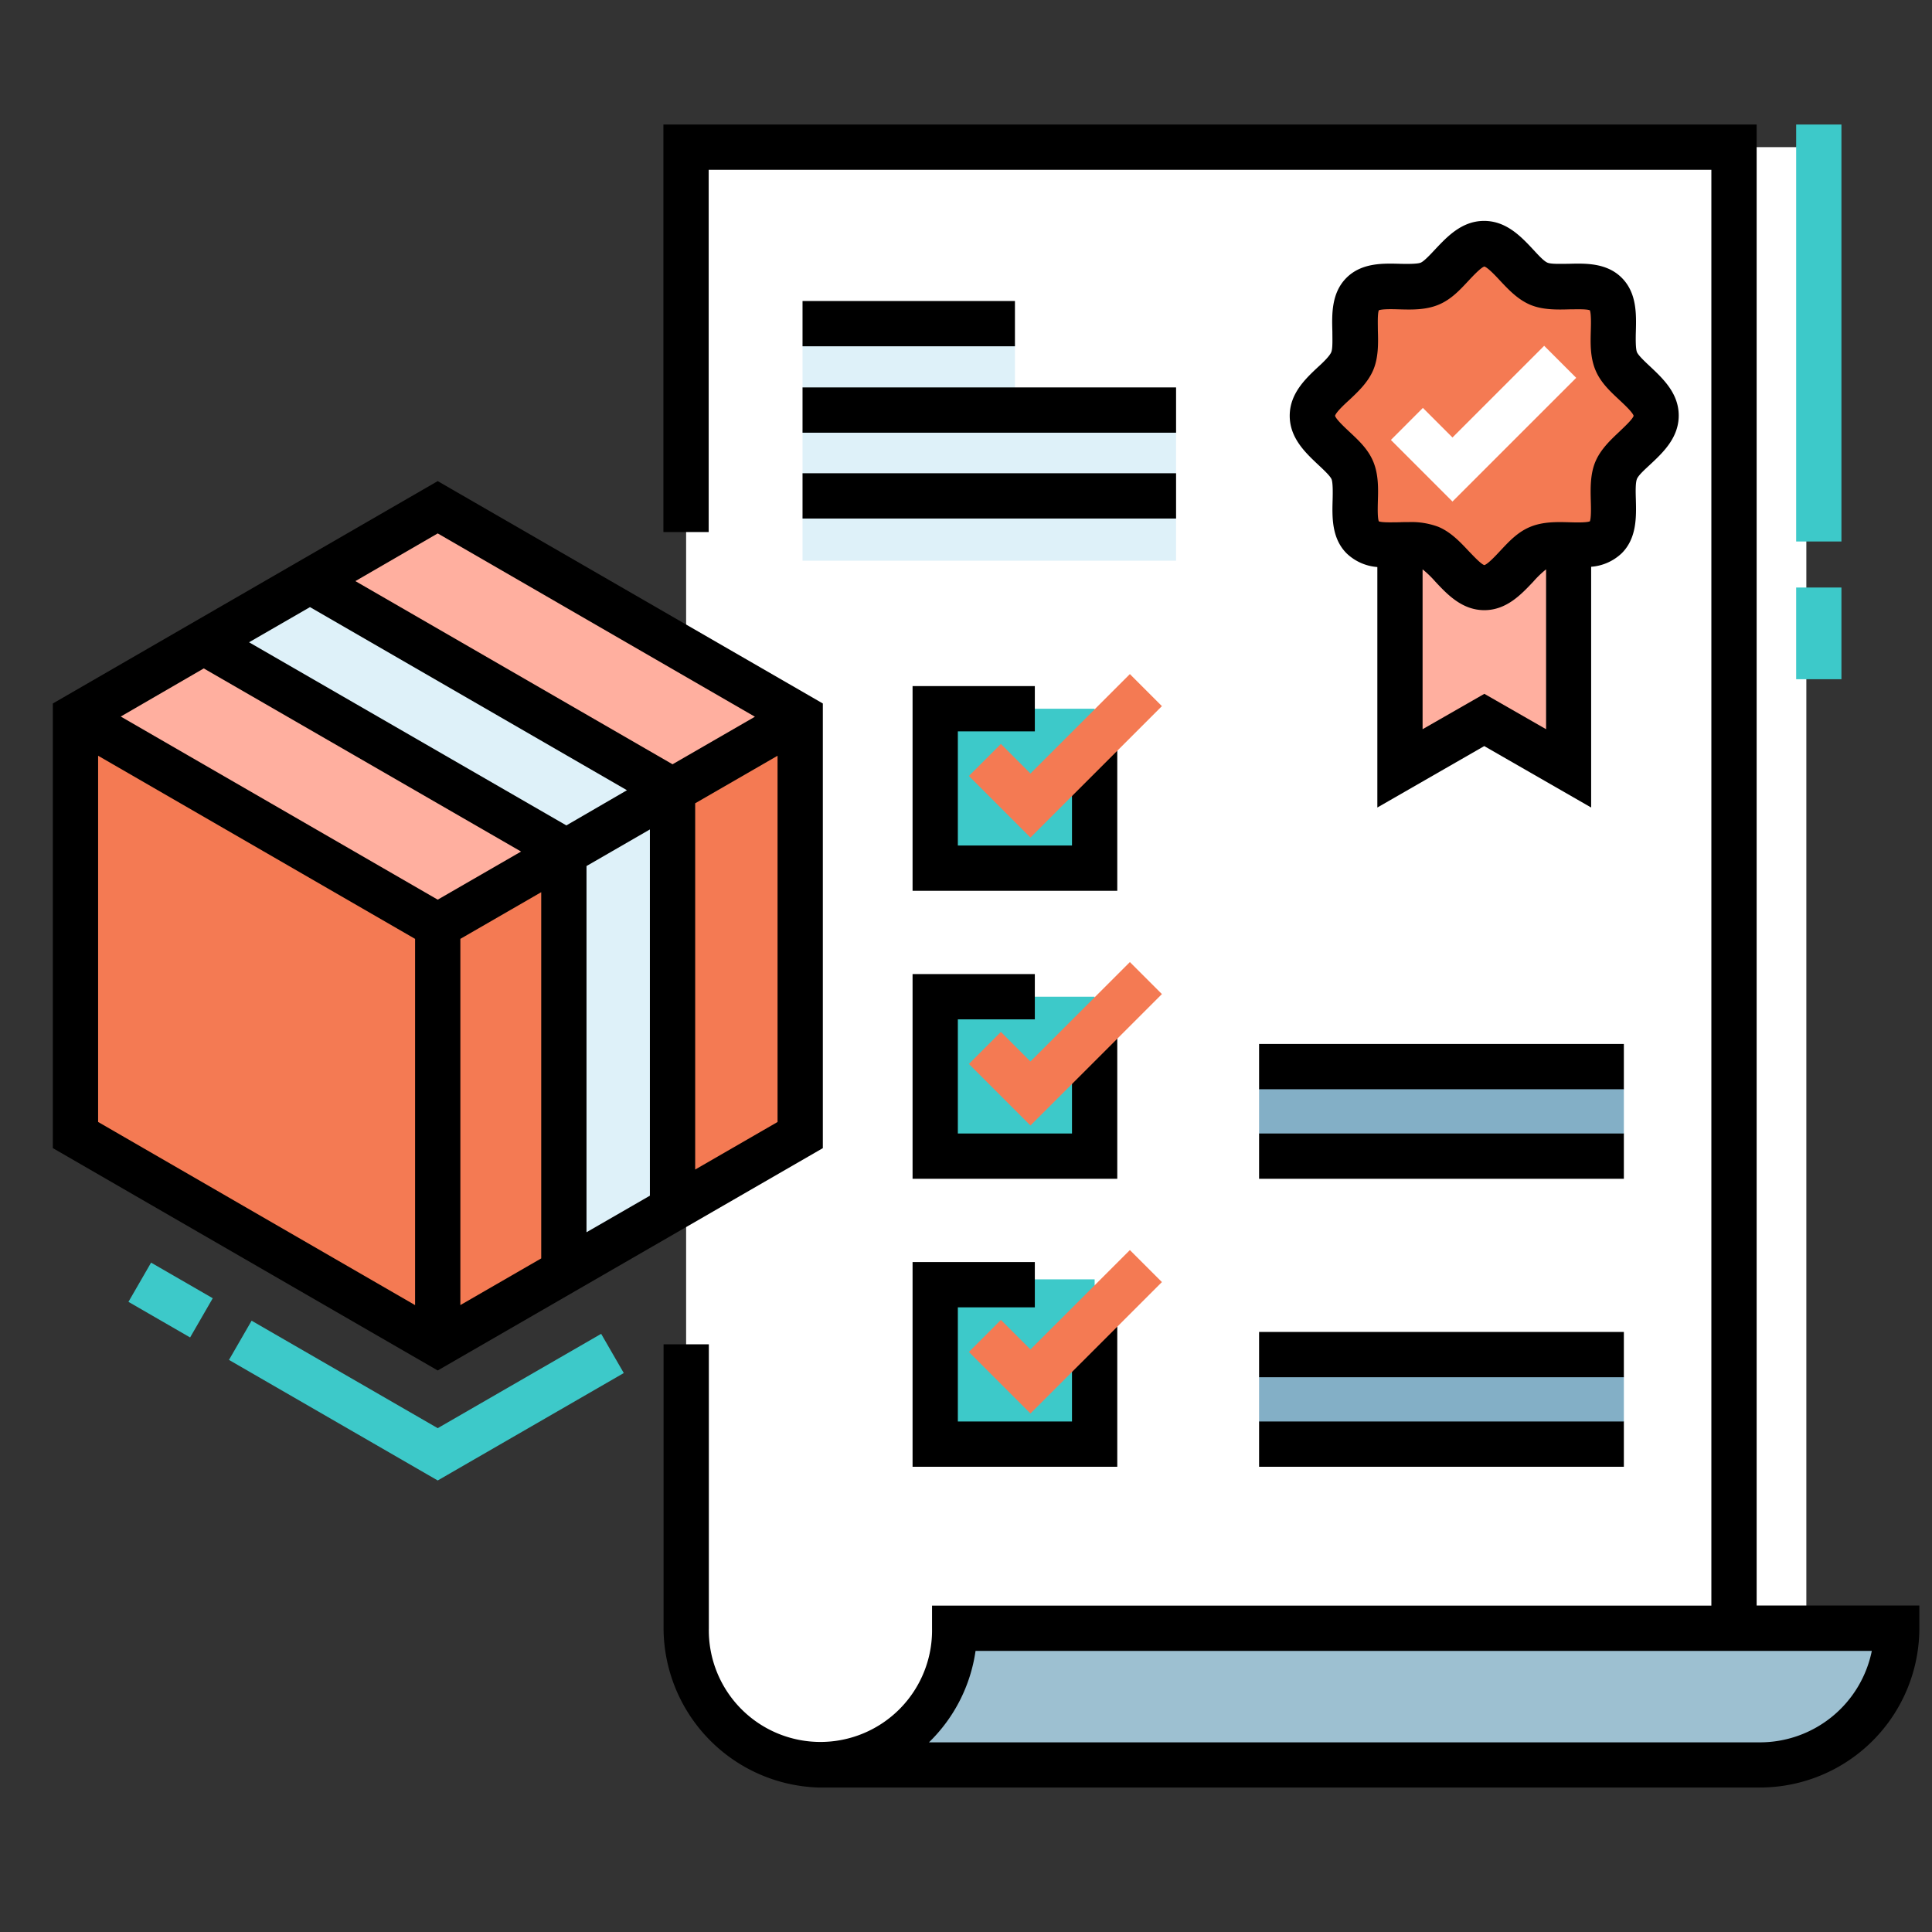 <svg id="artwork" xmlns="http://www.w3.org/2000/svg" viewBox="0 0 512 512"><rect x="0" y="0" width="512" height="512" fill="#333333" stroke="none"/><title>Quality_control</title><g id="Quality_control"><path d="M478.7,39V468.74h-254c-33,0-42.87-19.56-42.87-43.7V39Z" style="fill:#fff"/><path d="M435.45,469.41h30.79c20.11,0,36.41-17.41,36.41-38.87h-251c0,21.46-16.31,38.87-36.42,38.87Z" style="fill:#9dc0d1"/><rect x="247.84" y="187.82" width="42.25" height="42.25" style="fill:#3dc9c9"/><rect x="247.84" y="264.14" width="42.25" height="42.25" style="fill:#3dc9c9"/><rect x="247.84" y="339.04" width="42.25" height="42.25" style="fill:#3dc9c9"/><rect x="212.68" y="90.94" width="56.29" height="12" style="fill:#def1f9"/><rect x="212.68" y="113.84" width="98.99" height="12" style="fill:#def1f9"/><rect x="212.68" y="136.59" width="98.99" height="12" style="fill:#def1f9"/><rect x="333.67" y="288.53" width="96.67" height="12" style="fill:#83afc6"/><rect x="333.67" y="364.85" width="96.67" height="12" style="fill:#83afc6"/><polygon points="371.91 141.03 371.91 203.62 394.24 190.79 416.57 203.62 416.57 141.03 371.91 141.03" style="fill:#ffaf9f"/><path d="M428.27,95.69c-2.12-5.09,1.11-13.9-2.73-17.74s-12.64-.61-17.74-2.72c-4.91-2-8.81-10.62-14.46-10.62s-9.56,8.58-14.47,10.62c-5.09,2.11-13.9-1.12-17.74,2.72s-.61,12.65-2.72,17.74c-2,4.91-10.62,8.81-10.62,14.46s8.58,9.56,10.62,14.47c2.11,5.09-1.12,13.9,2.72,17.74s12.65.61,17.74,2.72c4.91,2,8.82,10.62,14.47,10.62s9.55-8.58,14.46-10.62c5.1-2.11,13.91,1.12,17.74-2.72s.61-12.65,2.73-17.74c2-4.91,10.61-8.81,10.61-14.47S430.3,100.6,428.27,95.69Z" style="fill:#f47a53"/><polygon points="384.92 132.91 368.6 116.59 377.08 108.1 384.92 115.94 409.22 91.64 417.71 100.13 384.92 132.91" style="fill:#fff"/><polygon points="211.6 300.28 211.6 189.9 116 134.7 20.41 189.9 20.41 300.27 63.92 325.4 70.65 329.28 116 355.47 211.6 300.28" style="fill:#f47a53"/><polygon points="211.59 189.62 116 244.82 20.41 189.62 116 134.43 211.59 189.62" style="fill:#ffaf9f"/><polygon points="177.88 209.18 177.88 319.56 149.07 336.19 149.07 225.05 54.13 170.24 82.28 153.98 177.88 209.18" style="fill:#def1f9"/><polygon points="116 392.34 60.68 360.39 66.68 350 116 378.48 159.31 353.48 165.31 363.87 116 392.34" style="fill:#3dc9c9"/><rect x="39.21" y="335.1" width="12" height="18.87" transform="translate(-275.77 211.41) rotate(-60)" style="fill:#3dc9c9"/><rect x="476" y="155.7" width="12" height="24.3" style="fill:#3dc9c9"/><rect x="476" y="33" width="12" height="110.5" style="fill:#3dc9c9"/><path d="M218.06,304.27V186.43L116,127.5,14,186.43V304.26L116,363.19Zm-74.63-67.83v97.05L122,345.86V248.81Zm12-6.93,16.8-9.7v97.06l-16.8,9.69Zm-5.34-10.77L66,170.21l16.15-9.32,84,48.53Zm-12,6.93L116,238.42,32,189.89,54,177.14Zm46.14,84.27V212.88l21.83-12.6v97.06Zm15.83-120-21.83,12.6L94.18,154,116,141.36ZM26,200.28,110,248.81v97.06L26,297.33Z"/><path d="M465.53,33H175.81V141h12V45H453.53V425.51H247v6a29.58,29.58,0,1,1-59.15,0V356.26h-12v75.26a42.4,42.4,0,0,0,40.93,42.19v0H466.43a42.27,42.27,0,0,0,42.22-42.23v-6H465.53Zm.9,428.74H246.18a42.09,42.09,0,0,0,12.35-24.23H496.05A30.27,30.27,0,0,1,466.43,461.74Z"/><path d="M349.37,97.19c-3.38,3.16-7.58,7.09-7.58,13s4.2,9.81,7.58,13c1.32,1.23,3.13,2.92,3.5,3.8s.34,3.49.29,5.48c-.13,4.54-.29,10.19,3.73,14.2a13.15,13.15,0,0,0,8.12,3.6V214l28.33-16.28L421.67,214V150.2a13.17,13.17,0,0,0,8.12-3.6c4-4,3.85-9.66,3.73-14.2-.06-2-.13-4.47.29-5.48s2.17-2.57,3.49-3.8c3.38-3.16,7.58-7.09,7.58-13s-4.2-9.8-7.58-13c-1.32-1.23-3.13-2.93-3.49-3.8s-.35-3.49-.29-5.48c.12-4.54.28-10.19-3.73-14.21s-9.67-3.85-14.2-3.72c-2,0-4.48.12-5.49-.3s-2.57-2.17-3.8-3.49c-3.16-3.38-7.09-7.58-13-7.58s-9.81,4.2-13,7.58c-1.23,1.32-2.92,3.13-3.8,3.49s-3.49.35-5.48.3c-4.54-.13-10.19-.29-14.2,3.72s-3.86,9.67-3.73,14.21c0,2,.12,4.47-.29,5.48S350.69,96,349.37,97.19Zm44,86.68L377,193.25V150.88a26.85,26.85,0,0,1,3.36,3.24c3.16,3.38,7.1,7.58,13,7.58s9.8-4.2,13-7.58a26.2,26.2,0,0,1,3.37-3.24v42.37ZM357.57,106c2.35-2.21,5-4.7,6.38-8s1.3-7.12,1.2-10.42c0-1.67-.12-4.41.25-5.35.94-.37,3.68-.3,5.35-.25,3.3.09,7,.2,10.42-1.2s5.77-4,8-6.38c1.15-1.23,3.27-3.5,4.2-3.77.93.27,3.05,2.54,4.19,3.77,2.21,2.35,4.7,5,8,6.38s7.12,1.29,10.42,1.2c1.67,0,4.41-.12,5.35.25.37.94.3,3.68.25,5.35-.09,3.3-.2,7,1.2,10.42s4,5.76,6.38,8c1.23,1.15,3.5,3.26,3.77,4.19-.27.94-2.54,3-3.77,4.2-2.35,2.21-5,4.7-6.38,8s-1.29,7.12-1.2,10.42c.05,1.67.12,4.41-.25,5.35-.94.37-3.68.3-5.35.25-3.3-.09-7-.2-10.42,1.2s-5.76,4-8,6.38c-1.14,1.23-3.26,3.5-4.19,3.77-.93-.27-3-2.54-4.2-3.77-2.2-2.35-4.7-5-8-6.38a20.36,20.36,0,0,0-7.82-1.25c-.89,0-1.76,0-2.6.05-1.67,0-4.4.12-5.35-.25-.37-.94-.29-3.68-.25-5.35.1-3.3.2-7-1.2-10.42s-4-5.76-6.38-8c-1.23-1.15-3.49-3.26-3.77-4.2C354.08,109.22,356.34,107.11,357.57,106Z"/><polygon points="296.09 198.15 284.09 198.15 284.09 224.07 253.84 224.07 253.84 193.82 274.24 193.82 274.24 181.82 241.84 181.82 241.84 236.07 296.09 236.07 296.09 198.15"/><polygon points="296.09 274.47 284.09 274.47 284.09 300.39 253.84 300.39 253.84 270.14 274.24 270.14 274.24 258.14 241.84 258.14 241.84 312.39 296.09 312.39 296.09 274.47"/><polygon points="274.24 346.46 274.24 334.46 241.84 334.46 241.84 388.71 296.09 388.71 296.09 350.79 284.09 350.79 284.09 376.71 253.84 376.71 253.84 346.46 274.24 346.46"/><rect x="333.67" y="300.39" width="96.67" height="12"/><rect x="333.67" y="276.66" width="96.67" height="12"/><rect x="333.67" y="376.71" width="96.67" height="12"/><rect x="333.67" y="352.98" width="96.67" height="12"/><rect x="212.68" y="79.77" width="56.29" height="12"/><rect x="212.68" y="102.67" width="98.99" height="12"/><rect x="212.68" y="125.42" width="98.99" height="12"/><polygon points="299.43 178.64 273.08 204.99 265.25 197.15 256.77 205.64 273.08 221.96 307.92 187.13 299.43 178.64" style="fill:#f47a53"/><polygon points="265.25 273.47 256.77 281.96 273.08 298.27 307.92 263.44 299.43 254.96 273.08 281.3 265.25 273.47" style="fill:#f47a53"/><polygon points="299.43 331.28 273.08 357.62 265.25 349.79 256.77 358.28 273.08 374.59 307.92 339.76 299.43 331.28" style="fill:#f47a53"/></g></svg>
